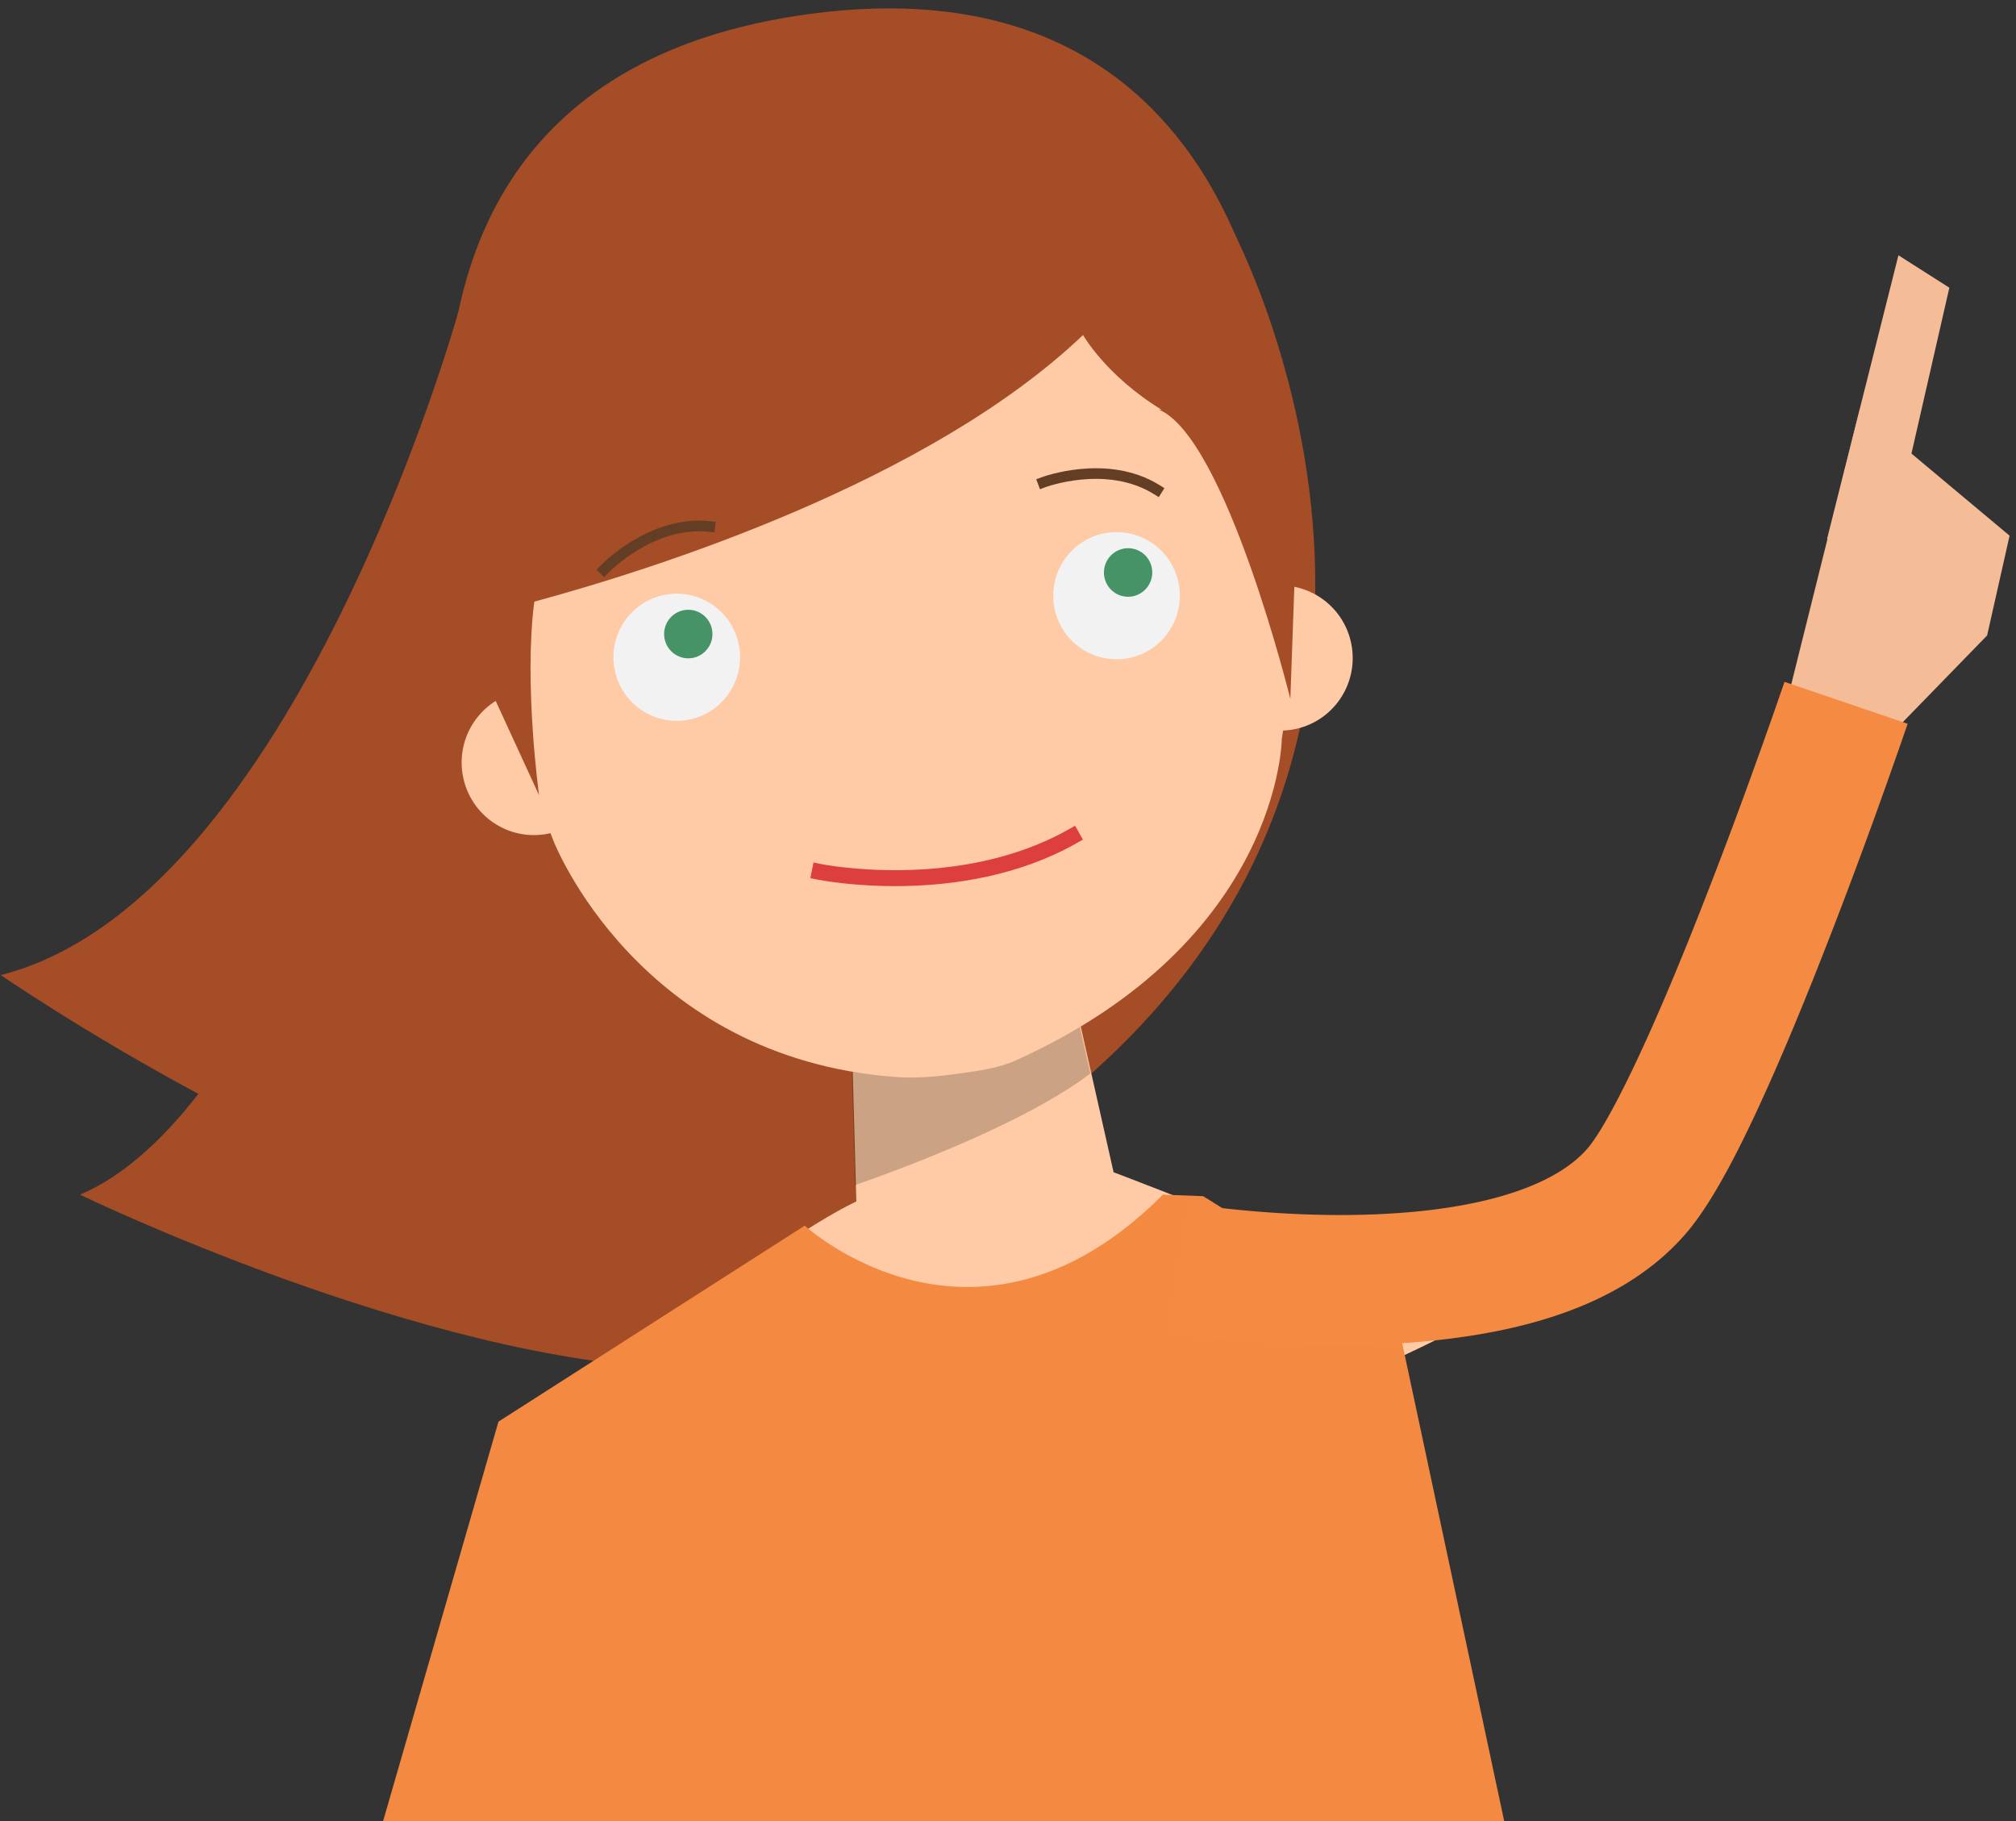 <svg width="155" height="140" viewBox="0 0 155 140" xmlns="http://www.w3.org/2000/svg"><rect x="0" y="0" width="155" height="140" fill="#333333" stroke="none"/><g fill="none" fill-rule="evenodd"><path d="M-4.112 71.18c0 35.902 28.972 65.006 64.71 65.006 35.739 0 64.71-29.104 64.71-65.005 0-35.903-28.971-65.006-64.71-65.006-35.738 0-64.71 29.103-64.71 65.006"/><path d="M94.74 17.619l-25.029 3.74 2.375-17.473L58.264 11.4l-17.242 1.498s-.663 3.455-1.924 8.92l-3.835 2.084S22.68 69.239.055 74.962c0 0 6.369 4.385 15.197 9.134-2.84 3.652-5.879 6.387-9.103 7.748 0 0 26.523 12.86 46.34 13.368l15.59-5.544-.137-8.734 8.367-2.56c41.477-27.646 18.43-70.755 18.43-70.755" fill="#A54D26"/><path d="M-4.112 71.18c0 35.902 28.972 65.006 64.71 65.006 35.739 0 64.71-29.104 64.71-65.005 0-35.903-28.971-65.006-64.71-65.006-35.738 0-64.71 29.103-64.71 65.006"/><path d="M41.402 109.94S58.738 95.719 65.84 92.366l-.585-21.148 15.613-2.186 4.75 21.09s22.85 8.597 26.455 12.024c0 0-40.971 22.51-70.67 7.794" fill="#FFCAA6"/><path d="M65.254 71.218l.585 21.148c-7.101 3.352-24.436 17.573-24.436 17.573 29.697 14.716 70.67-7.794 70.67-7.794-3.607-3.426-26.455-12.023-26.455-12.023l-4.752-21.09-15.612 2.186z"/><path d="M80.83 69.186l-15.563 5.006.468 16.915c2.648-.913 12.89-4.596 18.099-8.587l-3.005-13.334z" fill-opacity=".2" fill="#000"/><path d="M-4.112 71.18c0 35.902 28.972 65.006 64.71 65.006 35.739 0 64.71-29.104 64.71-65.005 0-35.903-28.971-65.006-64.71-65.006-35.738 0-64.71 29.103-64.71 65.006"/><path d="M46.544 57.842c.429 3.05-1.684 5.874-4.72 6.305-3.037.43-5.846-1.693-6.276-4.743-.43-3.05 1.685-5.873 4.721-6.304 3.037-.432 5.846 1.692 6.275 4.742" fill="#FFCAA6"/><path d="M-4.112 71.18c0 35.902 28.972 65.006 64.71 65.006 35.739 0 64.71-29.104 64.71-65.005 0-35.903-28.971-65.006-64.71-65.006-35.738 0-64.71 29.103-64.71 65.006"/><path d="M103.948 49.807c.43 3.051-1.684 5.874-4.72 6.305-3.037.43-5.846-1.693-6.276-4.743-.43-3.05 1.685-5.873 4.721-6.304 3.037-.431 5.846 1.692 6.275 4.742" fill="#FFCAA6"/><path d="M-4.112 71.18c0 35.902 28.972 65.006 64.71 65.006 35.739 0 64.71-29.104 64.71-65.005 0-35.903-28.971-65.006-64.71-65.006-35.738 0-64.71 29.103-64.71 65.006"/><path d="M97.274 28.766C93.938 12.751 78.848 2.062 62.721 4.264c-16.114 2.31-27.72 16.737-26.571 33.058 0 0 3.185 19.35 6.394 27.302 0 0 6.482 16.75 26.385 18.177 1.555.11 3.113-.032 4.65-.247 1.538-.215 3.119-.398 4.54-1.04 20.346-9.203 20.434-24.728 20.434-24.728 1.663-9.452-1.279-28.02-1.279-28.02" fill="#FFCAA6"/><path d="M-4.112 71.18c0 35.902 28.972 65.006 64.71 65.006 35.739 0 64.71-29.104 64.71-65.005 0-35.903-28.971-65.006-64.71-65.006-35.738 0-64.71 29.103-64.71 65.006z"/><path d="M98.601 34.408c-.114-3.897-2.117-38.652-37.426-33.178-5.843.906-10.463 2.656-14.099 4.965C32.52 15.436 33.73 33.617 35.33 42.408l-2.228.575 8.344 18.156s-1.189-8.584-.366-14.886c9.257-2.512 30.3-9.176 42.19-20.498 0 0 1.755 3.124 6.058 5.756l-.252-.037c5.173 2.135 10.132 22.26 10.132 22.26l.525-14.77-1.131-4.556z" fill="#A54D26"/><path d="M-4.112 71.18c0 35.902 28.972 65.006 64.71 65.006 35.739 0 64.71-29.104 64.71-65.005 0-35.903-28.971-65.006-64.71-65.006-35.738 0-64.71 29.103-64.71 65.006"/><path d="M56.582 48.796c.953 2.525-.312 5.347-2.825 6.304a4.859 4.859 0 01-6.276-2.837c-.952-2.524.312-5.347 2.825-6.304a4.86 4.86 0 016.276 2.837" fill="#F2F2F2"/><path d="M-4.112 71.18c0 35.902 28.972 65.006 64.71 65.006 35.739 0 64.71-29.104 64.71-65.005 0-35.903-28.971-65.006-64.71-65.006-35.738 0-64.71 29.103-64.71 65.006"/><path d="M54.655 48.084a1.867 1.867 0 01-1.077 2.405 1.853 1.853 0 01-2.394-1.082A1.867 1.867 0 0152.26 47a1.853 1.853 0 012.394 1.083" fill="#459367"/><path d="M-4.112 71.18c0 35.902 28.972 65.006 64.71 65.006 35.739 0 64.71-29.104 64.71-65.005 0-35.903-28.971-65.006-64.71-65.006-35.738 0-64.71 29.103-64.71 65.006"/><path d="M90.396 44.063c.953 2.525-.312 5.347-2.824 6.304a4.86 4.86 0 01-6.276-2.837c-.953-2.524.31-5.347 2.824-6.304a4.859 4.859 0 016.276 2.837" fill="#F2F2F2"/><path d="M-4.112 71.18c0 35.902 28.972 65.006 64.71 65.006 35.739 0 64.71-29.104 64.71-65.005 0-35.903-28.971-65.006-64.71-65.006-35.738 0-64.71 29.103-64.71 65.006"/><path d="M88.47 43.35a1.868 1.868 0 01-1.078 2.406 1.853 1.853 0 01-2.394-1.082 1.868 1.868 0 011.078-2.406 1.853 1.853 0 012.394 1.083" fill="#459367"/><path d="M-4.112 71.18c0 35.902 28.972 65.006 64.71 65.006 35.739 0 64.71-29.104 64.71-65.005 0-35.903-28.971-65.006-64.71-65.006-35.738 0-64.71 29.103-64.71 65.006"/><path d="M63.025 67.03s10.732 2.173 19.401-2.715" stroke="#DD3E3E" stroke-width="1.224" stroke-linecap="square" stroke-linejoin="bevel"/><path d="M-4.112 71.18c0 35.902 28.972 65.006 64.71 65.006 35.739 0 64.71-29.104 64.71-65.005 0-35.903-28.971-65.006-64.71-65.006-35.738 0-64.71 29.103-64.71 65.006"/><path d="M46.436 43.794s3.6-3.809 8.141-3.317" stroke="#633E25" stroke-width=".816" stroke-linecap="square"/><path d="M-4.112 71.18c0 35.902 28.972 65.006 64.71 65.006 35.739 0 64.71-29.104 64.71-65.005 0-35.903-28.971-65.006-64.71-65.006-35.738 0-64.71 29.103-64.71 65.006"/><path d="M80.196 37.085s4.891-1.856 8.767.573" stroke="#633E25" stroke-width=".816" stroke-linecap="square"/><path d="M61.873 94.225s13.13 12.061 27.541-2.384l3.088.12 14.863 9.227 9.902 46.395-91.376 4.76 12.434-43.05 23.548-15.068z" fill="#F48A42"/><path fill="#F4BD98" d="M149.875 22.118l-3.914-2.492-5.487 21.804 4.57 1.834z"/><path d="M136.738 31.534h17.768v25.848h-17.768z"/><path fill="#F4BD98" d="M136.738 56.549l6.237-25.015 11.531 9.648-1.726 7.67-8.298 8.53z"/><path d="M137.202 52.422l9.467 3.22-.79 2.28-.884 2.501-.482 1.345a418.64 418.64 0 01-5.089 13.458l-.752 1.863-.74 1.795c-.244.587-.487 1.162-.727 1.725l-.6 1.392-.477 1.086-.469 1.045-.459 1.004-.45.964-.444.924c-.073.15-.145.299-.218.446l-.43.863-.424.822c-.14.267-.278.527-.416.78l-.409.741c-1.014 1.8-1.965 3.219-2.871 4.25-4.224 4.81-10.911 7.267-19.346 8.135-5.37.552-11.024.413-16.453-.15l-.698-.074-.955-.11-1.092-.142-.675-.097-.545-.086 1.652-9.863.689.104.92.123.836.1c.289.034.588.067.898.099 4.802.497 9.808.62 14.4.148 6.163-.633 10.66-2.286 12.855-4.785l.193-.233a7.69 7.69 0 00.102-.133l.214-.296.228-.337c.039-.06.079-.12.119-.184l.247-.397.259-.436.27-.474.283-.511.294-.548.303-.583.314-.619.324-.652.332-.685.341-.718.527-1.136.361-.795.368-.824.564-1.29.3-.697.607-1.435.307-.74.624-1.519.634-1.572a398.242 398.242 0 004.424-11.639l1.013-2.81.865-2.448.76-2.195z" fill="#F58A43" fill-rule="nonzero"/></g></svg>